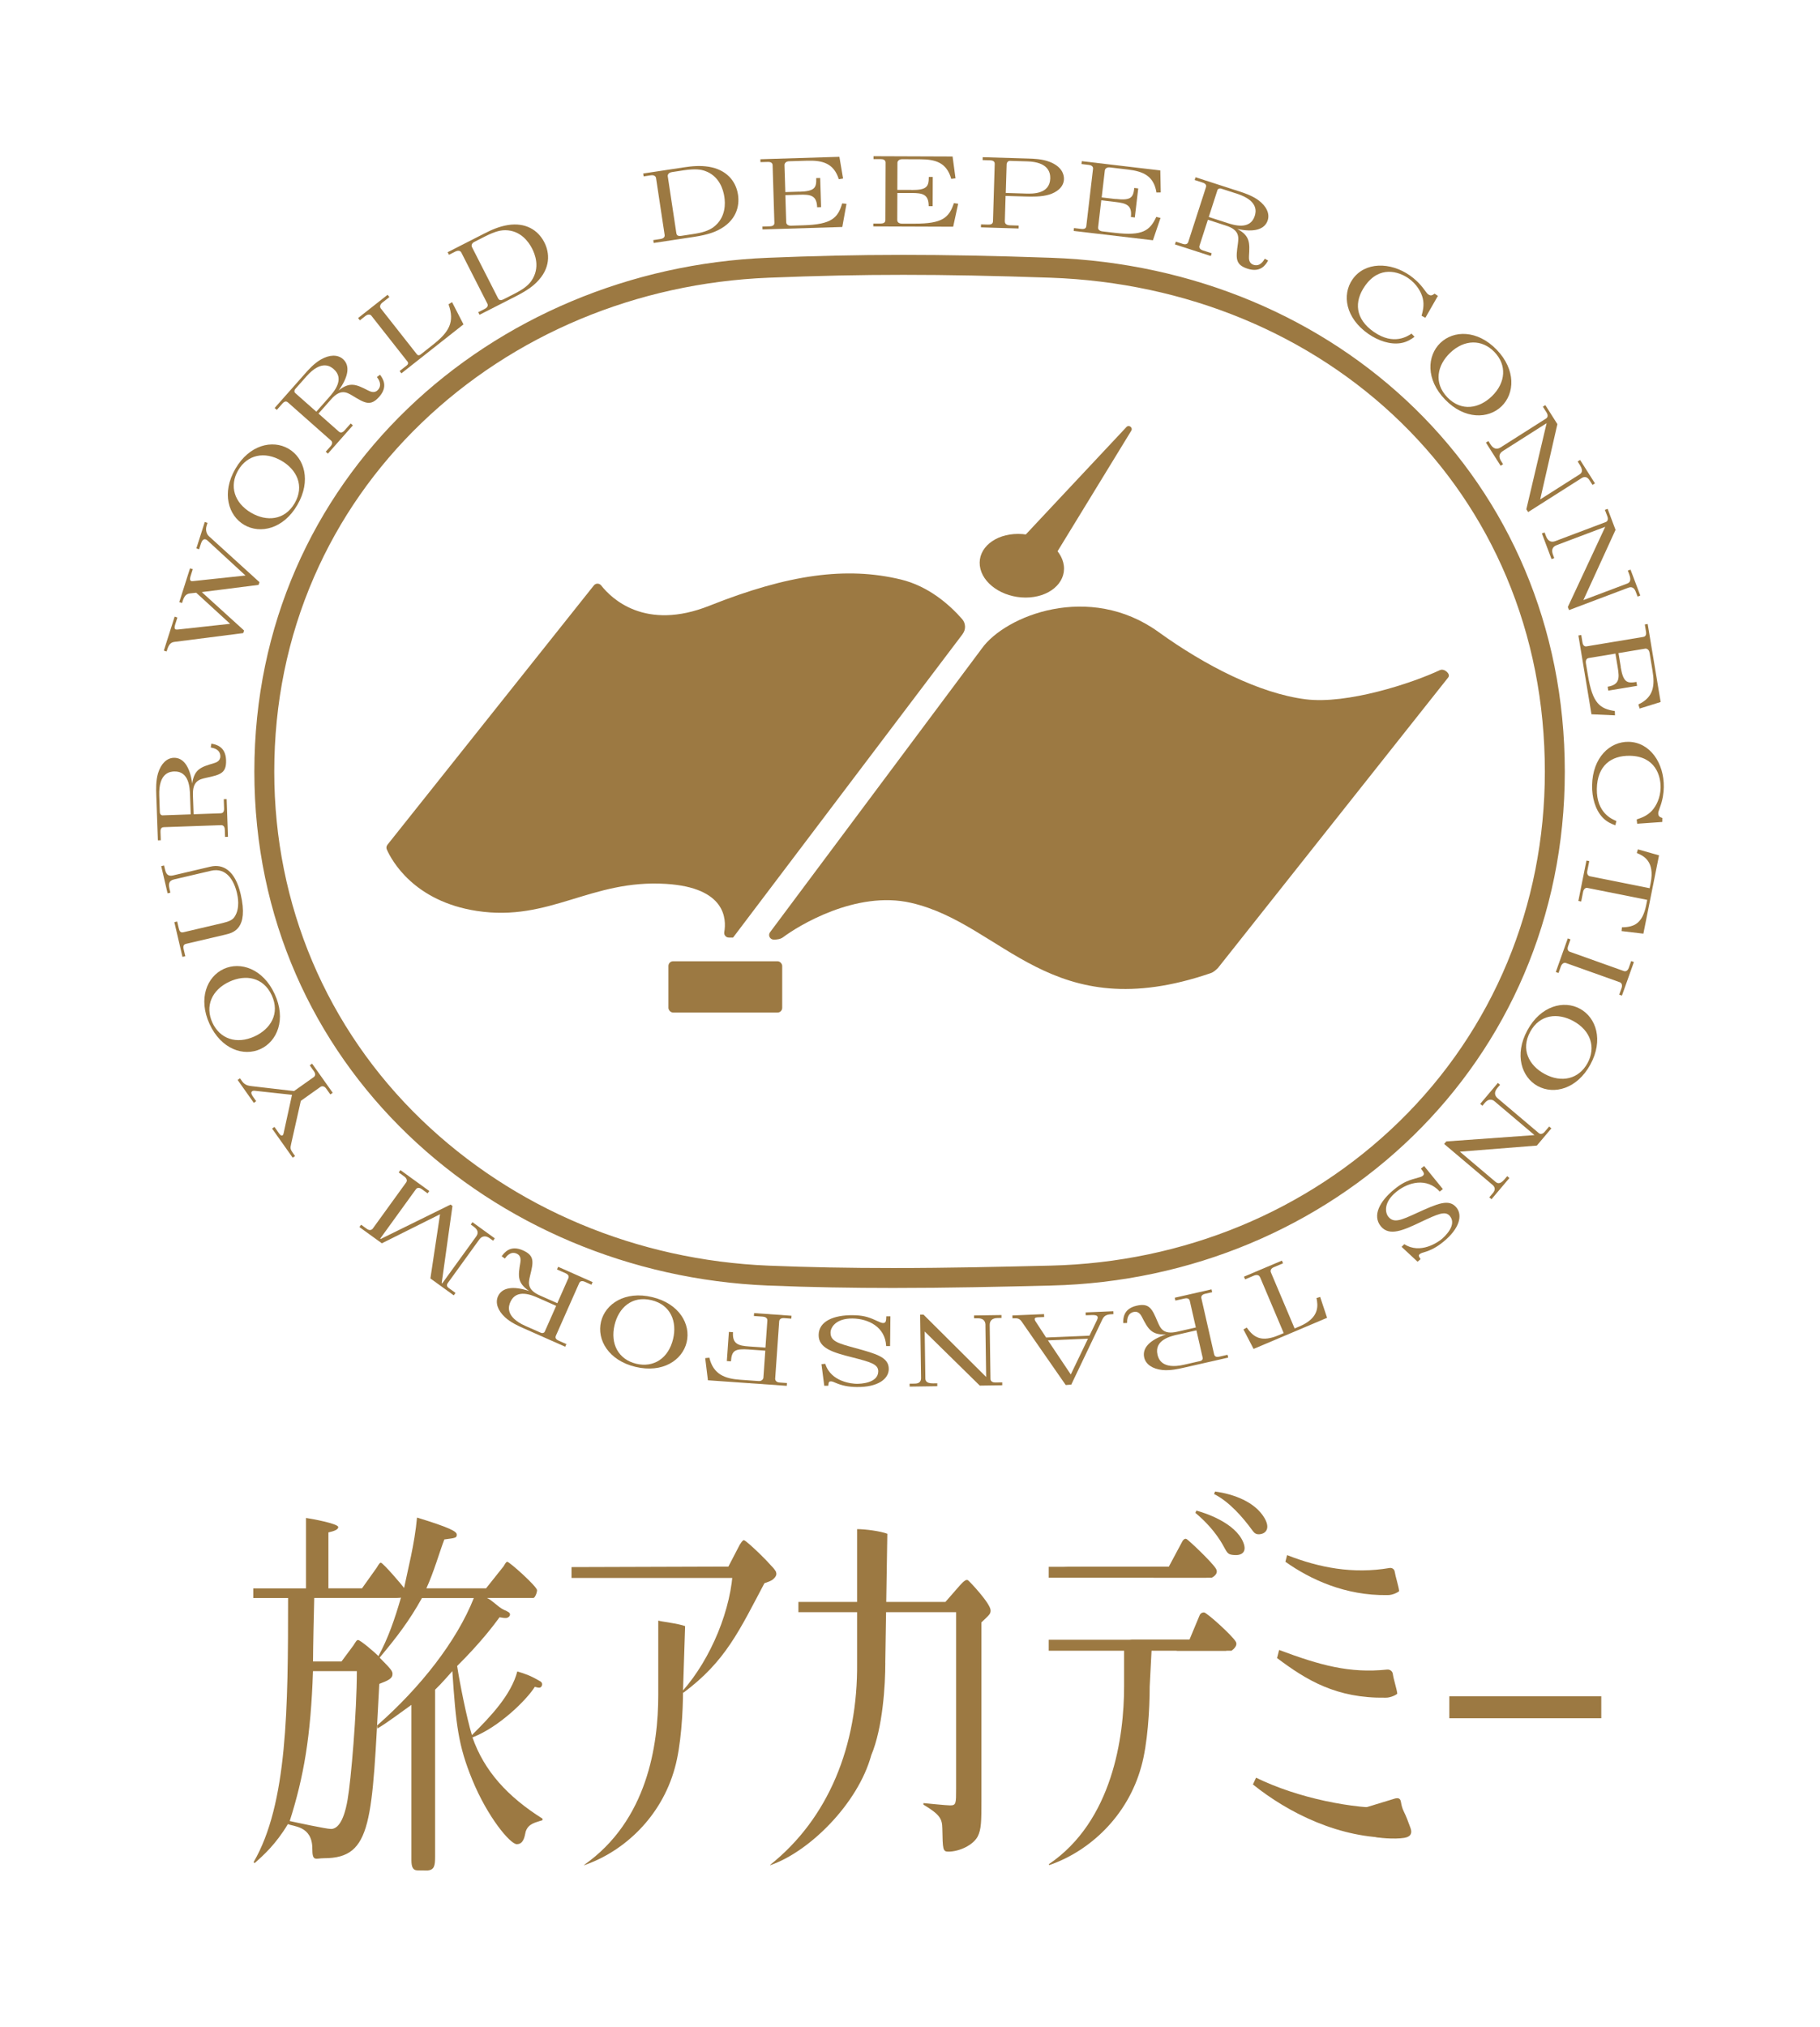 <?xml version="1.0" encoding="UTF-8"?><svg id="_編集モード" xmlns="http://www.w3.org/2000/svg" viewBox="0 0 495.44 551.47"><defs><style>.cls-1{fill:none;}.cls-1,.cls-2{stroke-width:0px;}.cls-2{fill:#9c7942;}</style></defs><rect class="cls-1" x="-28.02" y="28.02" width="551.47" height="495.44" transform="translate(523.45 28.02) rotate(90)"/><rect class="cls-1" x="42.52" y="42.52" width="410.4" height="466.43"/><path class="cls-2" d="M245.85,74.78c12.06,0,24.8.25,40.11.78,36.85,1.29,70.76,15.3,95.5,39.46,12.32,12.04,21.95,26.14,28.61,41.92,6.95,16.45,10.47,34.29,10.47,53.02,0,36.45-14.07,70.25-39.61,95.18-25.04,24.43-58.75,38.36-94.91,39.22-13.65.32-27.77.66-42.87.66-11.97,0-23.05-.21-33.87-.65-35.88-1.46-69.44-15.54-94.5-39.65-25.87-24.89-40.12-58.54-40.12-94.75,0-18.66,3.64-36.48,10.83-52.99,6.83-15.69,16.67-29.78,29.23-41.87,25.02-24.07,58.6-38.11,94.55-39.55,13.58-.54,24.86-.78,36.58-.78M245.85,69.35c-13.06,0-24.56.3-36.79.79-75.16,3-139.82,59.88-139.82,139.82s64.81,136.76,139.82,139.82c11.84.48,23.17.66,34.09.66,15.04,0,29.29-.33,43-.66,76.43-1.82,139.82-60.28,139.82-139.82s-61.98-137.1-139.82-139.82c-15.77-.55-28.65-.79-40.3-.79h0Z"/><path class="cls-2" d="M175.08,47.21l11.04-1.67c2.22-.33,4.41-.56,6.87-.16,4.7.79,7.33,3.79,7.91,7.59.48,3.15-.48,7.24-5.51,9.7-.81.38-2.44,1.17-6.4,1.77l-11.04,1.67-.12-.78,1.96-.3c1.28-.19,1.16-.97,1.13-1.15l-2.33-15.42c-.13-.83-1.08-.82-1.42-.76l-1.96.3-.12-.78ZM182.87,46.84c-.9.14-1.16.72-1.09,1.14l2.33,15.42c.07.48.27.94,1.38.77l3.15-.48c2.52-.38,4.23-.9,5.56-1.87,3.56-2.68,3.21-6.72,2.98-8.28-.3-1.99-1.38-5.67-5.29-7.04-1.06-.36-2.45-.66-5.87-.15l-3.15.48Z"/><path class="cls-2" d="M217.6,52.17c4.31-.13,4.67-1.16,4.59-3.71l1.08-.03.25,7.94-1.08.03c-.1-3.28-1.83-3.51-4.81-3.42l-3.84.12.23,7.38c.03.84.93.94,1.28.93l3.45-.11c7.63-.24,9.34-2,10.51-5.96l1.17.12-1.14,6.3-21.72.67-.02-.79,2.03-.06c1.25-.04,1.23-.75,1.22-1.01l-.48-15.58c0-.18-.03-.97-1.28-.93l-2.03.06-.02-.79,21.51-.66,1,5.91-1.16.19c-1.39-4.39-4.47-5.16-8.61-5.04l-4.96.15c-.86.03-1.23.6-1.22,1.01l.23,7.38,3.84-.12Z"/><path class="cls-2" d="M248.12,51.7c4.31.02,4.7-1,4.72-3.55h1.08s-.03,7.95-.03,7.95h-1.08c.01-3.29-1.71-3.58-4.69-3.59h-3.84s-.03,7.37-.03,7.37c0,.84.9.97,1.25.97h3.45c7.63.04,9.41-1.66,10.72-5.58l1.16.16-1.36,6.26-21.74-.08v-.79s2.03,0,2.03,0c1.25,0,1.25-.71,1.25-.96l.06-15.59c0-.18,0-.97-1.25-.97h-2.03s0-.8,0-.8l21.52.08.8,5.94-1.17.15c-1.23-4.44-4.29-5.32-8.43-5.33l-4.96-.02c-.86,0-1.25.56-1.25.96l-.03,7.39h3.84Z"/><path class="cls-2" d="M273.55,60.29c-.03.84.92,1,1.26,1.01l2.5.08-.02.79-10.26-.31.02-.81,1.94.06c.78.02,1.3-.19,1.32-.9l.47-15.58c0-.25.03-.97-1.22-1.01l-2.07-.06.02-.79,12.41.37c1.42.04,3.79.11,5.8.89,3.28,1.27,3.95,3.36,3.91,4.71-.07,2.29-2.14,3.63-3.97,4.19-2.13.67-4.98.59-6.49.54l-5.43-.16-.21,7ZM279.3,52.67c1.77.05,6.46.19,6.6-4.11.05-1.76-.68-4.48-6.24-4.65l-4.74-.14c-.43-.01-.87.36-.89.94l-.24,7.79,5.52.17Z"/><path class="cls-2" d="M303.7,54.13c4.28.5,4.79-.46,5.08-2.99l1.07.13-.93,7.9-1.07-.13c.38-3.27-1.3-3.75-4.25-4.09l-3.81-.45-.86,7.34c-.1.84.79,1.07,1.13,1.11l3.43.4c7.58.89,9.53-.6,11.28-4.34l1.14.29-2.06,6.07-21.58-2.54.09-.78,2.01.24c1.24.15,1.33-.56,1.35-.82l1.82-15.49c.02-.18.11-.96-1.13-1.11l-2.01-.24.09-.78,21.37,2.52.12,5.99-1.17.02c-.72-4.55-3.66-5.77-7.78-6.25l-4.92-.58c-.86-.1-1.31.41-1.35.82l-.86,7.34,3.81.45Z"/><path class="cls-2" d="M345.2,70.9c-.64,1.13-2.04,3.36-5.57,2.22-3.41-1.1-3.2-2.86-2.66-6.75.23-1.83.5-3.78-3.2-4.97l-4.96-1.61-2.27,7.03c-.14.44-.09.99.93,1.32l2.38.77-.24.75-9.76-3.16.24-.75,1.85.6c.98.32,1.39-.09,1.53-.52l4.8-14.84c.13-.41.17-.96-.89-1.31l-2.17-.7.24-.75,11.82,3.82c1.35.44,3.61,1.17,5.33,2.45,2.19,1.64,3.08,3.65,2.5,5.44-.82,2.55-3.79,3.33-8.28,2.36,3.47,1.87,3.41,3.75,3.18,7.4-.03.66-.08,1.93,1.23,2.35,1.72.56,2.67-.96,3.07-1.66l.92.51ZM334.1,60.67c1.76.57,6.2,2,7.46-1.9.31-.97,1.19-4.11-4.8-6.05l-4.31-1.39c-.53-.17-.95.12-1.02.34l-2.38,7.37,5.05,1.63Z"/><path class="cls-2" d="M385.06,91.64c-.66.5-2.01,1.46-3.77,1.72-2.83.45-6.08-.62-8.81-2.52-6.2-4.31-7.21-10.63-4.31-14.81,3.34-4.81,10.24-4.83,15.62-1.09,1.27.89,2.7,2.16,3.98,3.94.72,1,.83,1.07,1.04,1.22.74.52,1.19.18,1.72-.2l.89.61-3.4,5.95-1.04-.54c.34-1.25.78-2.93.32-4.77-.43-1.72-1.66-3.88-3.89-5.43-2.62-1.82-7.9-3.59-11.87,2.12-2.95,4.25-2.67,8.91,2.46,12.48,5.42,3.76,9.25,1.12,10.25.45l.81.87Z"/><path class="cls-2" d="M408.74,110.56c-3.59,3.47-10.07,3.62-15.35-1.84-5.29-5.44-4.92-11.91-1.31-15.4,3.61-3.49,10.07-3.62,15.35,1.84,5.24,5.43,4.94,11.9,1.31,15.4ZM406.1,107.83c3.85-3.72,4.12-8.54.7-12.07-3.36-3.47-8.17-3.5-12.09.29-3.43,3.31-4.51,8.13-.7,12.07s8.64,3.04,12.09-.29Z"/><path class="cls-2" d="M409.14,122.7c-.39.25-1.61,1.02-.5,2.77l.53.84-.67.42-4-6.3.67-.42.58.91c.88,1.38,1.89,1.36,2.75.81l12.39-7.87c.64-.41.38-1.21.15-1.57l-1.04-1.64.67-.42,3.28,5.17-4.68,20.49,10.62-6.75c.49-.31,1.31-.83.18-2.62l-.6-.95.67-.42,4.04,6.37-.67.42-.79-1.24c-.74-1.16-1.55-1.01-2.21-.59l-14.52,9.22-.49-.76,5.52-23.43-11.89,7.56Z"/><path class="cls-2" d="M423.81,148.31c-.43.16-1.79.67-1.06,2.61l.35.93-.74.28-2.63-6.98.74-.28.38,1.01c.58,1.53,1.57,1.71,2.53,1.35l13.73-5.18c.72-.27.62-1.11.46-1.51l-.69-1.82.74-.28,2.16,5.73-8.75,19.11,11.78-4.44c.55-.21,1.45-.55.71-2.53l-.4-1.05.74-.28,2.66,7.06-.74.28-.52-1.37c-.49-1.29-1.31-1.3-2.05-1.02l-16.09,6.07-.32-.85,10.18-21.81-13.18,4.97Z"/><path class="cls-2" d="M441.18,181.5c.71,4.25,1.78,4.47,4.29,4.05l.18,1.06-7.84,1.3-.18-1.06c3.24-.54,3.24-2.29,2.75-5.22l-.63-3.79-7.29,1.21c-.83.14-.81,1.05-.75,1.39l.57,3.4c1.25,7.53,3.22,8.99,7.31,9.63l.04,1.17-6.4-.29-3.56-21.44.78-.13.33,2c.2,1.23.91,1.12,1.16,1.08l15.39-2.56c.18-.03.96-.16.75-1.39l-.33-2,.78-.13,3.53,21.23-5.72,1.78-.34-1.12c4.17-1.96,4.52-5.12,3.84-9.21l-.81-4.89c-.14-.85-.76-1.14-1.16-1.08l-7.29,1.21.63,3.79Z"/><path class="cls-2" d="M439.73,224.55c-.79-.27-2.33-.86-3.53-2.18-1.95-2.11-2.86-5.4-2.8-8.72.14-7.54,4.83-11.9,9.93-11.81,5.86.11,9.71,5.83,9.59,12.38-.03,1.55-.29,3.44-1.07,5.5-.43,1.16-.43,1.29-.44,1.54-.02.91.52,1.09,1.12,1.31l-.02,1.08-6.84.48-.13-1.17c1.23-.41,2.87-.98,4.15-2.38,1.2-1.31,2.31-3.54,2.36-6.25.06-3.19-1.4-8.56-8.35-8.69-5.17-.09-8.89,2.73-9.01,8.98-.12,6.6,4.21,8.31,5.32,8.77l-.28,1.16Z"/><path class="cls-2" d="M432.15,241.59c-.8-.16-1.14.74-1.2,1.08l-.52,2.62-.77-.15,2.2-10.99.77.15-.53,2.66c-.2,1.01.32,1.38.7,1.46l16.26,3.25.28-1.4c1.2-6-1.99-7.43-3.77-8.18l.3-.99,5.75,1.63-4.26,21.31-5.94-.7.1-1.03c3.38-.03,5.62-1.08,6.62-6.11l.27-1.35-16.26-3.25Z"/><path class="cls-2" d="M444.78,261.76l-3.26,9.14-.74-.27.65-1.83c.28-.77-.02-1.38-.48-1.54l-14.69-5.24c-.72-.26-1.23.57-1.35.89l-.65,1.83-.74-.27,3.26-9.14.74.27-.65,1.83c-.33.93.02,1.38.48,1.54l14.69,5.24c.43.15,1.01.04,1.35-.89l.65-1.83.74.27Z"/><path class="cls-2" d="M418.61,295.52c-4.38-2.39-6.46-8.53-2.82-15.2,3.61-6.67,9.9-8.25,14.31-5.85,4.41,2.4,6.46,8.53,2.82,15.19-3.62,6.62-9.88,8.26-14.31,5.85ZM420.43,292.19c4.7,2.56,9.38,1.38,11.73-2.93,2.31-4.24.91-8.84-3.88-11.45-4.18-2.28-9.11-1.88-11.73,2.93-2.62,4.81-.32,9.16,3.88,11.45Z"/><path class="cls-2" d="M406.98,299.75c-.35-.3-1.46-1.23-2.8.35l-.64.76-.6-.51,4.81-5.7.6.51-.7.82c-1.06,1.25-.73,2.21.05,2.86l11.21,9.48c.58.49,1.27,0,1.55-.33l1.25-1.48.6.51-3.95,4.68-20.95,1.66,9.61,8.13c.45.38,1.19,1,2.55-.61l.72-.86.6.51-4.87,5.76-.6-.51.95-1.12c.89-1.05.5-1.78-.1-2.29l-13.14-11.11.58-.69,24.01-1.72-10.76-9.1Z"/><path class="cls-2" d="M391.92,324.2c-3.53-3.86-8.51-2.6-11.82.09-3.58,2.91-3.01,5.73-2.17,6.76,1.5,1.84,3.45.97,7.79-1.02,5.56-2.52,8.72-3.97,10.76-1.46,1.72,2.12.83,5.73-3.56,9.3-1.74,1.42-3.35,2.3-5.24,2.85-.86.24-1.03.38-1.16.49-.33.27-.5.41.19,1.39l-.82.7-4.35-4.05.74-.73c4.37,2.85,9.2-.58,10.07-1.29.84-.68,4.35-3.87,2.35-6.34-1.25-1.54-3.3-.57-7.88,1.58-4.77,2.27-8.62,4.02-10.94,1.18-2.36-2.91-.31-6.81,3.7-10.07,1.91-1.55,3.35-2.3,5.64-2.91,1.27-.35,1.77-.49,2.07-.73.64-.52.23-1.01-.49-1.97l.87-.71,5.1,6.27-.84.68Z"/><path class="cls-2" d="M342.97,347.45c-.32-.75-1.25-.52-1.57-.39l-2.46,1.04-.31-.73,10.33-4.37.31.73-2.5,1.06c-.95.4-.96,1.04-.81,1.4l6.46,15.27,1.31-.55c5.64-2.39,5.02-5.83,4.65-7.72l.99-.31,1.89,5.68-20.01,8.47-2.76-5.31.91-.5c1.93,2.78,4.05,4.04,8.78,2.04l1.27-.54-6.46-15.27Z"/><path class="cls-2" d="M305.76,360.02c-.03-1.3.04-3.93,3.65-4.75,3.49-.79,4.21.82,5.74,4.44.74,1.69,1.5,3.5,5.29,2.64l5.09-1.16-1.64-7.21c-.1-.45-.42-.9-1.48-.66l-2.44.55-.18-.77,10.01-2.28.18.77-1.89.43c-1.01.23-1.15.78-1.05,1.23l3.46,15.21c.1.42.34.92,1.43.67l2.23-.51.18.77-12.11,2.75c-1.39.32-3.7.84-5.83.62-2.72-.3-4.51-1.56-4.93-3.4-.59-2.61,1.56-4.8,5.92-6.26-3.94.16-4.85-1.48-6.52-4.74-.31-.58-.92-1.7-2.26-1.39-1.77.4-1.8,2.19-1.8,3l-1.05.03ZM320.53,363.14c-1.81.41-6.35,1.44-5.44,5.44.23.99,1.08,4.15,7.21,2.75l4.41-1c.55-.12.75-.59.7-.81l-1.72-7.55-5.17,1.18Z"/><path class="cls-2" d="M296.57,363.43l2.06-4.27c.08-.18.2-.44.19-.7-.02-.59-.72-.68-1.8-.64l-1.46.06-.03-.79,7.54-.32.03.79c-1.38.06-2.37.1-3,1.4l-8.48,17.78-1.51.11-11.95-17.2c-.69-1.02-1.25-.99-2.54-.94l-.03-.79,8.62-.36.03.79-1.68.07c-.39.02-.9.09-.89.45.01.31.11.51.24.68l2.86,4.37,11.81-.5ZM291.49,373.98l4.68-9.74-10.9.46,6.22,9.28Z"/><path class="cls-2" d="M268.26,360.58c0-.46-.03-1.91-2.1-1.88h-.99s-.01-.78-.01-.78l7.46-.11v.79s-1.07.02-1.07.02c-1.64.02-2.14.9-2.13,1.92l.21,14.67c.01.76.83.96,1.26.95l1.94-.03v.79s-6.11.09-6.11.09l-15-14.72.18,12.59c0,.59.02,1.55,2.13,1.52l1.12-.02v.79s-7.53.11-7.53.11v-.79s1.45-.02,1.45-.02c1.38-.02,1.67-.79,1.66-1.58l-.25-17.2h.91s17.06,16.97,17.06,16.97l-.2-14.09Z"/><path class="cls-2" d="M241.23,366.24c-.25-5.23-4.88-7.44-9.15-7.49-4.61-.05-5.98,2.48-5.99,3.81-.03,2.37,2.04,2.95,6.64,4.2,5.89,1.62,9.24,2.52,9.21,5.76-.03,2.73-3.03,4.94-8.68,4.87-2.24-.02-4.05-.37-5.85-1.16-.82-.37-1.03-.37-1.2-.37-.43,0-.65,0-.75,1.19h-1.08s-.76-5.88-.76-5.88l1.04-.09c1.54,4.99,7.44,5.43,8.56,5.44,1.08.01,5.82-.19,5.86-3.38.02-1.99-2.17-2.55-7.07-3.82-5.12-1.3-9.2-2.42-9.16-6.09.04-3.75,4.11-5.43,9.29-5.38,2.46.03,4.05.37,6.19,1.37,1.2.55,1.67.76,2.06.76.82,0,.83-.63.88-1.82h1.12s-.09,8.09-.09,8.09h-1.08Z"/><path class="cls-2" d="M203.92,367.18c-3.91-.27-4.73.28-4.94,3.23l-1.12-.08.56-7.93,1.12.08c-.22,3.2,1.43,3.68,4.4,3.88l4.43.31.52-7.37c.05-.76-.71-1.02-1.22-1.06l-2.45-.17.06-.79,10.19.72-.06.79-1.94-.14c-.95-.07-1.32.37-1.36.88l-1.09,15.56c-.03.46.27,1.02,1.22,1.08l1.98.14-.05.76-21.46-1.51-.74-6.03,1.13-.12c1.1,4.62,4.31,5.72,8.44,6.01l4.95.35c.86.06,1.29-.5,1.32-.9l.52-7.37-4.39-.31Z"/><path class="cls-2" d="M163.61,359.62c1.16-4.86,6.55-8.46,13.93-6.69,7.39,1.75,10.55,7.4,9.38,12.29-1.17,4.88-6.55,8.46-13.93,6.69-7.34-1.76-10.56-7.38-9.38-12.29ZM167.3,360.5c-1.25,5.2,1.11,9.41,5.89,10.56,4.7,1.13,8.77-1.43,10.04-6.74,1.11-4.63-.57-9.28-5.89-10.56-5.33-1.28-8.92,2.08-10.04,6.74Z"/><path class="cls-2" d="M136.56,341.83c.75-1.06,2.38-3.13,5.77-1.63,3.27,1.45,2.89,3.17,1.95,6.99-.42,1.79-.89,3.7,2.66,5.28l4.77,2.11,2.99-6.76c.19-.42.2-.97-.79-1.41l-2.29-1.01.32-.72,9.38,4.16-.32.72-1.77-.79c-.95-.42-1.39-.06-1.57.36l-6.32,14.26c-.18.4-.27.94.75,1.39l2.09.93-.32.72-11.35-5.03c-1.3-.58-3.47-1.54-5.04-2.99-2-1.86-2.68-3.95-1.92-5.67,1.08-2.45,4.12-2.91,8.48-1.48-3.26-2.22-3-4.09-2.39-7.69.1-.65.28-1.91-.98-2.47-1.66-.73-2.75.68-3.23,1.33l-.86-.61ZM146.54,353.16c-1.69-.75-5.95-2.64-7.61,1.11-.41.93-1.62,3.97,4.14,6.52l4.14,1.83c.51.23.95-.02,1.05-.23l3.14-7.08-4.85-2.15Z"/><path class="cls-2" d="M129.53,336.57c.36-.5,1.14-1.57-.58-2.81l-.8-.58.46-.64,6.08,4.4-.46.64-.87-.63c-1.71-1.24-2.64-.02-2.87.28l-8.59,11.87c-.22.31-.48.81.25,1.35l1.85,1.34-.48.66-6.36-4.6,2.63-17.47-15.84,7.91-6.11-4.42.46-.64,1.57,1.14c.94.68,1.52.03,1.58-.05l9.14-12.63c.48-.66-.24-1.37-.48-1.54l-1.57-1.14.46-.64,7.86,5.69-.46.64-1.57-1.14c-.98-.71-1.48-.16-1.62.03l-9.71,13.42.14.1,19.01-9.36.52.38-2.93,20.97.14.1,9.13-12.61Z"/><path class="cls-2" d="M85.4,293.07c.44-.31.57-.88.04-1.62l-1.12-1.58.64-.46,5.61,7.92-.64.46-1.12-1.58c-.62-.88-1.31-.66-1.54-.5l-5.38,3.82-2.62,11.64c-.29,1.26-.27,1.51.45,2.53l.6.84-.64.46-5.61-7.92.64-.46,1.12,1.58c.27.39.7.99,1.09.71.15-.1.22-.26.27-.51l2.3-10.51-10.15-1.1c-.31-.04-.55.02-.72.14-.52.37.1,1.25.3,1.53l.82,1.16-.64.46-4.41-6.23.64-.46.57.81c.8,1.13,1.84,1.23,2.6,1.33l11.54,1.34,5.36-3.8Z"/><path class="cls-2" d="M60.9,263.64c4.54-2.09,10.7-.08,13.87,6.82,3.19,6.89.7,12.87-3.86,14.97-4.56,2.1-10.7.08-13.87-6.82-3.15-6.86-.72-12.86,3.86-14.97ZM62.48,267.09c-4.86,2.24-6.71,6.69-4.66,11.16,2.02,4.39,6.55,6.01,11.5,3.73,4.33-1.99,6.95-6.18,4.66-11.16-2.29-4.98-7.15-5.73-11.5-3.73Z"/><path class="cls-2" d="M49.67,260.36l-2.21-9.45.77-.18.44,1.89c.16.67.42,1.23,1.24,1.04l10.62-2.49c1.86-.44,2.73-.86,3.28-1.65,1.66-2.43.88-5.74.68-6.58-.76-3.23-2.79-7.01-7.06-6.01l-10.05,2.35c-1.44.34-1.54,1.25-1.25,2.51l.26,1.09-.77.18-1.73-7.39.77-.18.24,1.01c.27,1.18.71,2.05,2.23,1.69l10.15-2.38c3.37-.79,6.7.91,8.23,7.46,2.23,9.53-2.04,10.53-4.24,11.05l-10.62,2.49c-.55.13-.88.47-.65,1.48l.44,1.89-.77.18Z"/><path class="cls-2" d="M57.56,202.35c1.28.21,3.85.77,3.98,4.48.13,3.58-1.59,3.98-5.44,4.81-1.8.41-3.72.82-3.58,4.7l.18,5.21,7.38-.26c.46-.02.96-.25.92-1.33l-.09-2.5.79-.03.36,10.26-.79.03-.07-1.94c-.04-1.03-.55-1.28-1.01-1.26l-15.58.54c-.43.02-.96.16-.92,1.28l.08,2.28-.79.03-.44-12.41c-.05-1.42-.13-3.79.48-5.84.8-2.62,2.38-4.14,4.26-4.21,2.67-.09,4.42,2.43,5.04,6.99.58-3.9,2.37-4.48,5.87-5.51.63-.19,1.84-.58,1.79-1.96-.06-1.81-1.81-2.18-2.61-2.33l.17-1.04ZM51.73,216.27c-.07-1.85-.23-6.51-4.33-6.36-1.02.04-4.27.28-4.05,6.57l.16,4.53c.02.56.44.85.67.84l7.74-.27-.19-5.3Z"/><path class="cls-2" d="M66.45,171.52l-.24.74-18.78,2.4c-1.31.17-1.66,1.28-2.08,2.6l-.75-.24,2.94-9.24.75.24-.56,1.77c-.13.41-.42,1.31.12,1.48.1.03.41.04.61.01l14.18-1.55-9.23-8.46-1.78.2c-1.31.17-1.68,1.32-2.08,2.6l-.75-.24,2.93-9.2.75.24-.55,1.73c-.17.53-.42,1.31.16,1.5.19.06.43,0,.56,0l14.17-1.51-10.36-9.54c-.2-.2-.42-.27-.49-.29-.66-.21-1.06.48-1.3,1.22l-.47,1.48-.75-.24,2.29-7.19.75.24-.25.78c-.39,1.23.06,2.33.6,2.82l13.79,12.53-.24.74-15.46,1.96,11.51,10.45Z"/><path class="cls-2" d="M78.53,122.09c4.32,2.51,6.24,8.7,2.43,15.27-3.79,6.58-10.12,7.99-14.46,5.47-4.34-2.52-6.24-8.7-2.43-15.27,3.79-6.53,10.09-8,14.46-5.47ZM76.63,125.37c-4.63-2.69-9.34-1.63-11.81,2.62-2.42,4.18-1.13,8.81,3.58,11.55,4.12,2.39,9.06,2.11,11.81-2.62,2.75-4.74.56-9.15-3.58-11.55Z"/><path class="cls-2" d="M103.44,101.95c.78,1.04,2.26,3.21-.19,5.99-2.37,2.68-3.9,1.79-7.26-.26-1.58-.94-3.26-1.96-5.83.94l-3.46,3.91,5.53,4.89c.34.3.87.48,1.58-.33l1.66-1.87.59.52-6.8,7.69-.59-.52,1.29-1.45c.69-.78.48-1.31.13-1.61l-11.68-10.33c-.32-.29-.81-.54-1.55.3l-1.51,1.71-.59-.52,8.23-9.3c.94-1.07,2.51-2.84,4.37-3.9,2.38-1.35,4.57-1.36,5.99-.12,2,1.77,1.53,4.81-1.16,8.53,3.11-2.43,4.8-1.62,8.06.04.59.29,1.74.84,2.65-.19,1.2-1.36.19-2.83-.29-3.48l.84-.64ZM89.62,108.04c1.23-1.39,4.31-4.88,1.24-7.59-.76-.68-3.29-2.74-7.46,1.98l-3,3.39c-.37.42-.27.92-.09,1.07l5.8,5.13,3.51-3.97Z"/><path class="cls-2" d="M123.06,82.21l3.11,6.05-16.9,13.32-.49-.62,1.93-1.52c.51-.4.41-.81.25-1.01l-9.85-12.51c-.41-.52-1.11-.36-1.62.04l-1.52,1.2-.49-.62,8.03-6.33.49.62-1.93,1.52c-.71.56-.7,1.2-.42,1.56l9.85,12.51c.16.2.5.42,1.04,0l3.22-2.54c4.51-3.55,6.08-6.22,4.34-11.08l.96-.59Z"/><path class="cls-2" d="M121.87,68.62l9.95-5.07c2-1.02,4-1.92,6.46-2.32,4.71-.74,8.15,1.28,9.9,4.71,1.45,2.84,1.83,7.02-2.17,10.94-.65.62-1.95,1.88-5.52,3.7l-9.95,5.07-.36-.7,1.77-.9c1.15-.59.79-1.29.71-1.45l-7.08-13.89c-.38-.75-1.28-.43-1.59-.28l-1.77.9-.36-.7ZM129.15,65.8c-.81.41-.87,1.04-.67,1.43l7.08,13.89c.22.43.55.8,1.55.3l2.84-1.45c2.27-1.15,3.73-2.18,4.69-3.53,2.54-3.66.93-7.39.21-8.8-.91-1.79-3.1-4.94-7.24-5-1.11,0-2.54.15-5.61,1.71l-2.84,1.45Z"/><path class="cls-2" d="M289.6,153.93c.57,4.78-4.09,8.66-10.41,8.66s-11.89-3.88-12.46-8.66c-.57-4.78,4.09-8.66,10.41-8.66s11.89,3.88,12.46,8.66Z"/><path class="cls-2" d="M276.03,148.85l30.61-32.66c.7-.73,1.85.18,1.3,1.03l-21.99,35.94-9.92-4.31Z"/><rect class="cls-2" x="181.96" y="261.55" width="30.97" height="13.95" rx="1.27" ry="1.27"/><path class="cls-2" d="M392.04,182.3c-7.64,3.61-25.39,9.42-36.7,7.96-12.5-1.61-27.25-9.13-39.94-18.28-18.88-13.63-41.79-4.46-48.15,4.5l-57.62,77.16c-.63.83-.04,2.02,1,2.02h0c.9,0,1.84-.12,2.56-.66,3.91-2.95,19.77-12.82,34.84-9.34,25.29,5.83,37.88,34.09,81.58,19.11.81-.28,1.48-.95,1.93-1.38l62.69-79.06c.76-.96-1.09-2.53-2.19-2.01Z"/><path class="cls-2" d="M262.06,172.47c.92-1.21.84-2.9-.16-4.04-3.42-3.89-9.12-8.95-16.73-10.77-14.77-3.54-30.53-1.41-52.04,7.15-17.54,6.98-26.7-1.98-29.48-5.52-.51-.64-1.47-.65-1.99,0l-56.19,70.56c-.29.37-.36.86-.17,1.29,1.3,2.94,7.32,14.09,24.51,16.72,19.85,3.03,31.03-8.66,51.54-7.36,16.26,1.03,16.43,9.6,15.81,13.11-.14.78.45,1.49,1.25,1.49h1.15l62.52-82.62Z"/><path class="cls-2" d="M114.87,434.8c-3.51,6.32-7.02,10.84-11.53,16.23,3.1,3.11,3.51,3.63,3.51,4.45,0,1.24-1.17,1.76-3.6,2.69-2.01,37.39-1.82,47.43-15.03,47.43-2.34,0-3.2,1.04-3.2-2.59,0-6.32-5.31-5.99-6.64-6.71-3.28,5.5-6.74,8.58-9.08,10.65l-.25-.31c9.2-15.85,9.37-41.81,9.37-71.84h-9.47v-2.62h14.35v-19.16c1.51.21,8.78,1.55,8.78,2.48,0,.73-1.26,1.14-2.68,1.45v15.22h9.14l4.02-5.64c.25-.41.75-1.35,1.09-1.35.59,0,6.02,6.37,6.35,6.89,1-4.97,2.85-11.81,3.52-19.16,9,2.76,10.8,3.79,10.82,4.61.03.93-.31.94-3.39,1.35-1.25,3.25-2.8,8.74-4.88,13.3h16.24l4.77-5.99c.25-.41.67-1.24,1-1.24.58,0,8.11,6.71,8.11,7.75,0,.72-.59,2.1-1,2.1h-12.62c1.42.62,3,2.45,4.5,3.18,1.42.62,1.76.83,1.76,1.35,0,.41-.5.93-1.17.93-.34,0-.5,0-1.67-.21-1.67,2.28-5.27,7.04-11.55,13.26.75,4.87,2.6,14.14,4.02,18.8,5.09-5.05,10.67-10.91,12.36-17.32,2.17.67,3.41,1.05,6,2.55.54.27.78.54.76.99-.02.48-.35.84-.68.88s-.84-.09-1.31-.23c-2.22,3.53-9.7,10.96-16.98,13.76,3.18,9.11,9.53,16.1,19.07,22.11v.41c-1.87.65-3.83.86-4.58,3.11-.34,1.66-.67,3.42-2.43,3.42s-7.92-7.3-12.11-17.52c-3.83-9.34-4.45-14.96-5.43-29.56-.67.73-2.85,3.29-4.69,5.05v45.47c0,2.49-.25,3.52-2.01,3.73l-2.7-.03c-1.43,0-1.74-1.05-1.74-2.89v-42.15c-2.76,1.97-6.73,4.96-9.24,6.42l-.08-.83c11.75-10.31,21.66-22.92,26.31-34.66h-14.1ZM85.2,454.69c-.59,17.71-2.49,28.7-6.33,40.79,1.34.31,9.96,2.16,11.22,2.16,1.34,0,3.36-1.13,4.53-7.96.92-5.18,2.52-23.81,2.52-34.99h-11.94ZM85.54,434.8c-.08,2.69-.33,14.36-.33,17.26h7.76l3.18-4.28c.75-1.14.92-1.55,1.34-1.55.59,0,4.77,3.55,5.52,4.38,2.66-4.85,4.49-10.22,6.14-15.92-.17.1-1.79.1-2.12.1h-21.48Z"/><path class="cls-2" d="M179.92,426.56h18.2l3.26-6.27c.28-.41.75-1.23,1.12-1.23.66,0,8.77,7.8,8.77,8.82,0,.72-1.37-.09-1.84-.09h-18.53"/><path class="cls-2" d="M208.42,430.15c-7.21,13.63-10.89,21.87-22.42,30.45l-.19-.51c7.72-8.73,13.42-22.41,13.73-33.72,2.06.63,8.58.5,11.01,1.51.38.13-.15-.01-.15.62,0,.76,1.01,1.13-1.99,1.64Z"/><path class="cls-2" d="M185.94,459.68c0,6.14-.56,15.46-2.25,21.4-3.65,13.31-13.87,22.69-24.55,26.38h-.19c17.32-12.07,20.24-32.79,20.24-46.2v-20.31c1.03.31,5.43.78,7.31,1.5l-.56,17.24ZM185.94,443.57v14.11"/><path class="cls-2" d="M217.34,435.87h40.02l3.94-4.51c1.08-1.2,1.75-1.72,2.24-1.37.36.25,6.12,6.3,6.12,8.19,0,.94-.27,1.15-2.5,3.25v48.43c0,5.56,0,7.87-1.03,9.86-1.25,2.31-4.94,4.09-7.98,4.09-1.52,0-1.52-.63-1.63-6.29-.05-2.62-.6-3.77-5.15-6.5v-.42c1.14.1,6.24.63,7.27.63,1.63,0,1.63-.52,1.63-4.51v-48.06h-42.93v-2.79Z"/><path class="cls-2" d="M241,452.42c0,6.08-.68,17.66-3.83,25.17-3.62,13.17-16.82,26.22-27.39,29.87h-.19c15.87-12.6,23.97-32.39,23.73-55.04v-36.36c2.32,0,6.37.55,8.23,1.26l-.56,35.1ZM240.33,418.44"/><polygon class="cls-2" points="333.81 449.14 285.48 449.14 285.48 446.16 335.19 446.16 333.81 449.14"/><path class="cls-2" d="M307.48,446.14h16.31l2.67-6.39c.29-.91.93-1.03,1.31-1.03.67,0,7.5,6.09,8.62,7.94.75,1.25-1.15,2.48-1.15,2.48h-14.77"/><path class="cls-2" d="M312.97,458.86c0,6.26-.57,15.75-2.29,21.8-3.72,13.56-14.13,23.05-25.01,26.8l-.19-.21c17.4-11.75,20.52-34.73,20.52-48.39v-11.43c1.05.31,0,.21,1.34.42,1.62.31,4.3-.73,6.2,0l-.57,11.01ZM312.97,455.7v2.01"/><path class="cls-2" d="M325.67,411.02c2.23.58,10.6,3.26,12.78,8.65,1.13,2.8-.62,3.65-2.71,3.42-1.23-.13-1.56-.36-2.33-1.78-.48-.82-2.39-4.96-8-9.68l.27-.61Z"/><path class="cls-2" d="M330.77,405.83c5.1.69,10.87,2.82,13.44,7.2,1.72,2.92.3,4.38-1.51,4.43-.76.02-1.23-.28-1.8-1.08-2.58-3.56-6.31-7.82-10.41-9.87l.27-.68Z"/><path class="cls-2" d="M350.38,423.13c8.68,3.41,17.93,5.21,27.9,3.5.65-.11,1.27.31,1.38.97.23,1.45,1.04,3.86,1.22,5.29.03.15-1.65,1.17-3.2,1.12-11.47.18-21.02-4.28-27.77-9.07l.46-1.81Z"/><path class="cls-2" d="M348.21,448.94c11.12,4.16,19.17,6.4,29.39,5.33.75-.08,1.45.42,1.55,1.17.24,1.63,1.04,3.94,1.22,5.36.03.15-1.65,1.17-3.2,1.12-13.4.21-21.52-4.77-29.53-10.78l.56-2.2Z"/><path class="cls-2" d="M341.93,483.69c11.26,5.53,26.47,8.57,36.88,8.23-.38,1.43,2.31,4.62,2.55,6.65.03.16-.31,1.52-1.88,1.47-14.63.24-28.62-6.64-38.41-14.51l.85-1.83Z"/><path class="cls-2" d="M210.35,429.79c-.6.46-2.63,1.24-3.83,1.24-.67,0-.8-1.69-1.75-1.69h-49.19v-2.95l54.44-.17s.87.69,1.26,1.66c.26.65-.29,1.41-.94,1.91Z"/><rect class="cls-2" x="394.53" y="461.55" width="41.37" height="5.97"/><path class="cls-2" d="M371.34,491.92l8.37-2.55c.97-.25,1.5-.05,1.66.96.13.81.36,1.74.77,2.55.59,1.17,1.23,2.83,1.83,4.51.5,1.38.1,2.37-1.68,2.67-2.62.44-7.46.03-8.26-.37-3.8-1.91-2.69-7.75-2.69-7.75Z"/><polygon class="cls-2" points="328.41 429.28 285.48 429.28 285.48 426.31 329.8 426.31 328.41 429.28"/><path class="cls-2" d="M314.14,429.28h15.7s2.1-.93,1.15-2.48c-1.14-1.84-7.39-7.73-7.98-8.04-.56-.29-1.06.34-1.42,1.13l-3.42,6.39-28.8.02,24.78,2.98Z"/></svg>